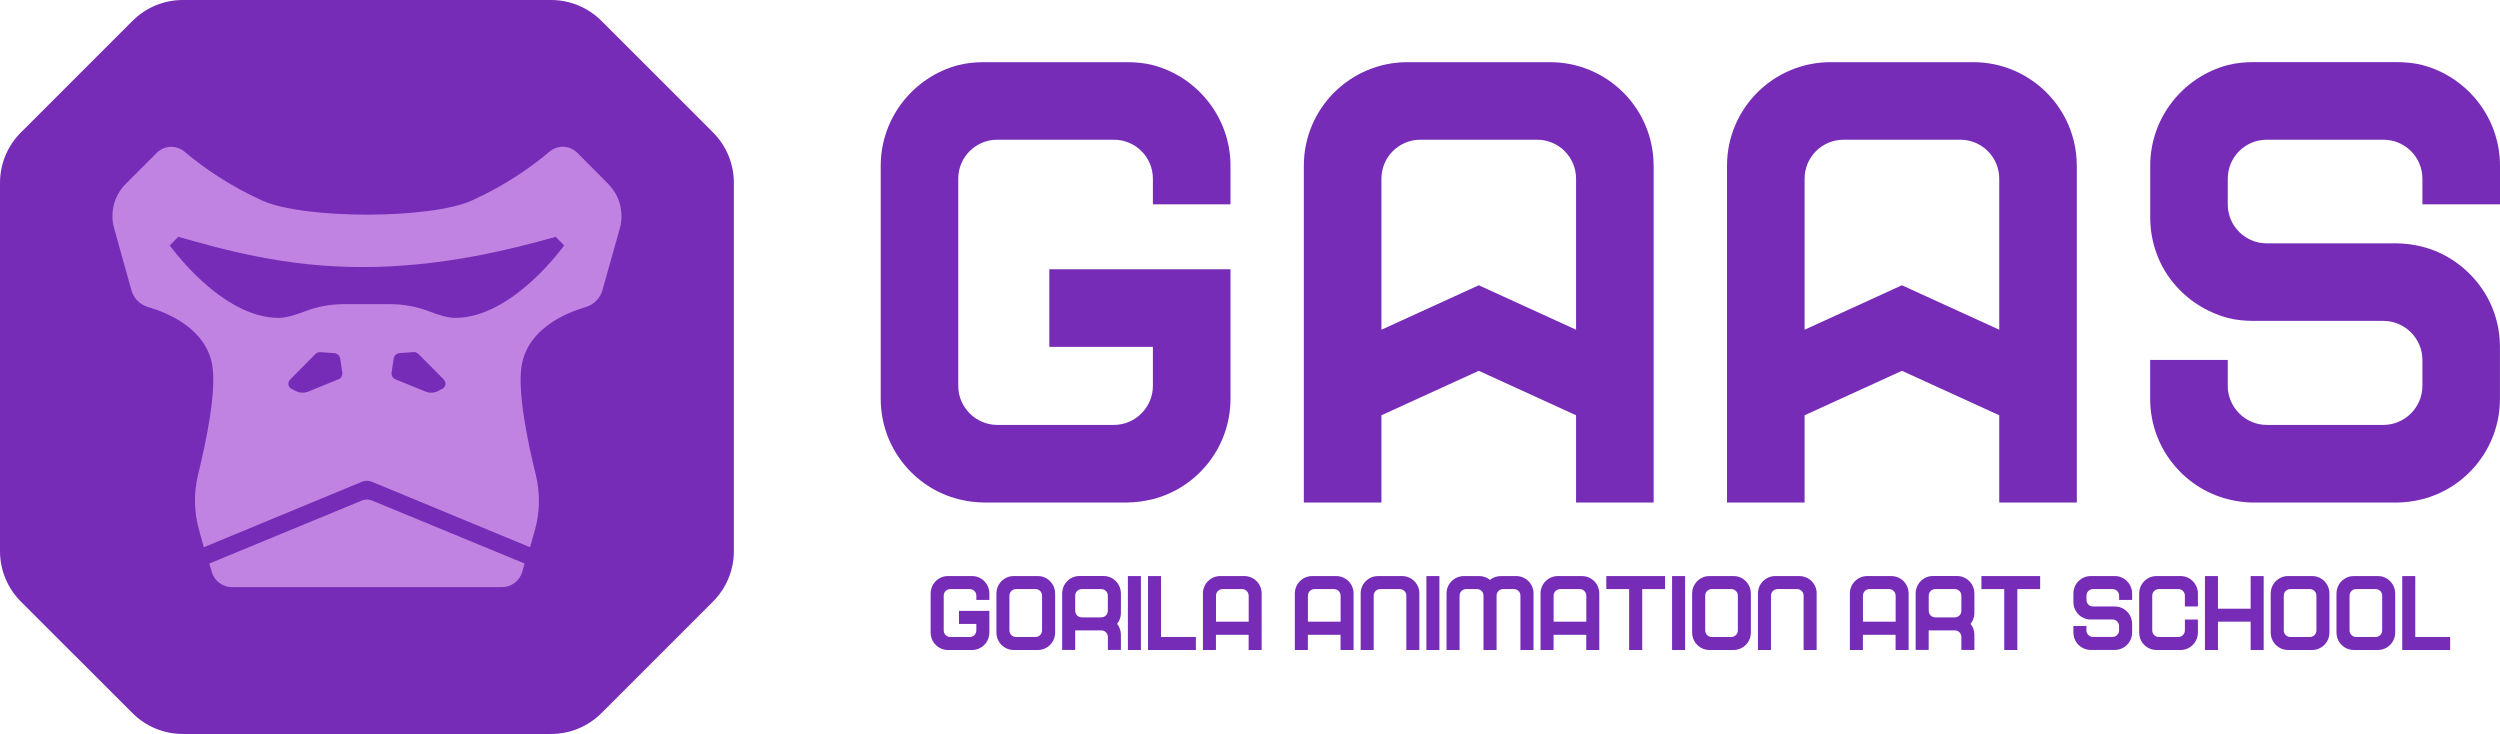 <svg xmlns="http://www.w3.org/2000/svg" id="Layer_1" viewBox="0 0 458.8 134.69"><defs><style>      .cls-1 {        fill: #c183e2;      }      .cls-2 {        fill: #762cb7;      }    </style></defs><g><path class="cls-2" d="M130.87,24.31L110.39,3.84c-2.46-2.45-5.78-3.84-9.25-3.84H33.55c-3.47,0-6.79,1.38-9.24,3.84-7.53,7.52-12.97,12.95-20.49,20.48-2.45,2.45-3.82,5.77-3.82,9.24v67.59c0,3.46,1.37,6.79,3.82,9.24,7.52,7.52,12.96,12.96,20.49,20.48,2.45,2.45,5.77,3.83,9.24,3.83h67.58c3.47,0,6.79-1.37,9.25-3.83l20.48-20.48c2.45-2.45,3.82-5.78,3.82-9.25V33.55c0-3.46-1.37-6.79-3.82-9.24Z"></path><g><path class="cls-1" d="M96.27,103.42l-.42,1.5c-.47,1.67-1.99,2.83-3.73,2.83h-49.56c-1.72,0-3.26-1.16-3.71-2.85l-.44-1.48,28.03-11.57c.58-.24,1.23-.24,1.81,0l28.03,11.57Z"></path><path class="cls-1" d="M111.63,33.76l-5.69-5.72c-1.39-1.4-3.59-1.48-5.1-.2-3.41,2.88-8.13,6.18-14.23,8.95-7.65,3.47-30.86,3.47-38.54,0-6.06-2.76-10.78-6.06-14.19-8.94-1.51-1.27-3.71-1.2-5.11.2l-5.72,5.72c-2.1,2.13-2.93,5.25-2.1,8.15l3.17,11.35c.42,1.48,1.57,2.67,3.08,3.08,3.71,1.1,10.67,4,11.77,10.79.77,4.86-1.19,14.17-2.61,19.92-.83,3.38-.77,6.88.18,10.23l.86,3.14,29.03-12.02c.58-.24,1.23-.24,1.81,0l29.03,12.02.89-3.14c.95-3.35.98-6.85.15-10.23-1.42-5.75-3.38-15.06-2.58-19.92,1.1-6.79,8.04-9.7,11.77-10.79,1.48-.44,2.63-1.59,3.05-3.08l3.2-11.35c.8-2.91,0-6.02-2.13-8.15ZM62.12,69.6l-5.37,2.19c-.68.33-1.45.36-2.16.12-.39-.21-.8-.41-1.22-.62-.03-.03-.39-.27-.44-.74-.06-.5.27-.83.3-.89l4.59-4.62c.24-.3.59-.41.95-.41l2.55.18c.59.03,1.04.47,1.13,1.07l.36,2.46c.09.56-.21,1.07-.68,1.27ZM81.3,71.29c-.42.21-.83.41-1.22.62-.71.24-1.48.21-2.16-.12l-5.37-2.19c-.47-.21-.77-.71-.68-1.27l.36-2.46c.09-.59.53-1.04,1.13-1.07l2.55-.18c.36,0,.71.12.95.41l4.59,4.62c.03.06.36.39.3.89-.06.47-.41.71-.44.74ZM83.52,58.34c-1.33,0-3.14-.56-4.65-1.16-2.31-.89-4.74-1.36-7.23-1.36h-8.6c-2.46,0-4.89.47-7.2,1.36-1.54.59-3.32,1.16-4.68,1.16-10.58,0-20.01-13.31-20.01-13.31l1.57-1.57c8.43,2.38,19.49,5.54,33.74,5.55,14.37.01,27.04-3.16,35.51-5.55.52.52,1.05,1.05,1.57,1.57,0,0-9.43,13.31-20.01,13.31Z"></path></g></g><g><g><path class="cls-2" d="M225.82,30.42v7.08h-14.24v-4.7c0-4-3.23-7.16-7.16-7.16h-21.4c-3.93,0-7.16,3.16-7.16,7.16v38.02c0,3.93,3.23,7.16,7.16,7.16h21.4c3.93,0,7.16-3.23,7.16-7.16v-7.16h-19.01v-14.24h33.25v23.78c0,8.85-6.08,16.32-14.24,18.4-1.54.38-3.16.62-4.77.62h-26.17c-1.62,0-3.23-.23-4.77-.62-8.16-2.08-14.24-9.54-14.24-18.4V30.42c0-8.85,6.08-16.32,14.24-18.47,1.54-.39,3.16-.54,4.77-.54h26.17c1.62,0,3.23.15,4.77.54,8.16,2.15,14.24,9.62,14.24,18.47Z"></path><path class="cls-2" d="M303.48,30.42v61.8h-14.24v-16.01l-17.86-8.16-17.86,8.16v16.01h-14.24V30.42c0-10.54,8.54-19.01,19.01-19.01h26.17c10.47,0,19.01,8.47,19.01,19.01ZM289.24,32.8c0-4-3.23-7.16-7.16-7.16h-21.4c-3.93,0-7.16,3.16-7.16,7.16v27.71l16.01-7.31,1.85-.85,1.85.85,16.01,7.31v-27.71Z"></path><path class="cls-2" d="M381.14,30.42v61.8h-14.24v-16.01l-17.86-8.16-17.86,8.16v16.01h-14.24V30.42c0-10.54,8.54-19.01,19.01-19.01h26.17c10.47,0,19.01,8.47,19.01,19.01ZM366.9,32.8c0-4-3.23-7.16-7.16-7.16h-21.4c-3.93,0-7.16,3.16-7.16,7.16v27.71l16.01-7.31,1.85-.85,1.85.85,16.01,7.31v-27.71Z"></path><path class="cls-2" d="M458.8,30.42v7.08h-14.24v-4.7c0-4-3.23-7.16-7.16-7.16h-21.4c-3.93,0-7.16,3.16-7.16,7.16v4.7c0,4,3.23,7.16,7.16,7.16h23.78c1.62,0,3.23.23,4.77.62,4,1,7.54,3.39,10.08,6.54,2.62,3.23,4.16,7.39,4.16,11.85v9.54c0,8.85-6.08,16.32-14.24,18.4-1.54.38-3.16.62-4.77.62h-26.17c-1.62,0-3.23-.23-4.77-.62-8.16-2.08-14.24-9.54-14.24-18.4v-7.16h14.24v4.77c0,3.93,3.23,7.16,7.16,7.16h21.4c3.93,0,7.16-3.23,7.16-7.16v-4.77c0-3.93-3.23-7.16-7.16-7.16h-23.78c-1.62,0-3.23-.15-4.77-.54-4-1.08-7.54-3.39-10.08-6.54-2.62-3.23-4.16-7.39-4.16-11.93v-9.47c0-8.85,6.08-16.32,14.24-18.47,1.54-.39,3.16-.54,4.77-.54h26.17c1.62,0,3.23.15,4.77.54,8.16,2.15,14.24,9.62,14.24,18.47Z"></path></g><g><path class="cls-2" d="M181.57,108.91v1.19h-2.39v-.79c0-.67-.54-1.2-1.2-1.2h-3.59c-.66,0-1.2.53-1.2,1.2v6.39c0,.66.54,1.2,1.2,1.2h3.59c.66,0,1.2-.54,1.2-1.2v-1.2h-3.19v-2.39h5.58v3.99c0,1.49-1.02,2.74-2.39,3.09-.26.06-.53.1-.8.1h-4.4c-.27,0-.54-.04-.8-.1-1.37-.35-2.39-1.6-2.39-3.09v-7.19c0-1.49,1.02-2.74,2.39-3.1.26-.06.53-.09.8-.09h4.4c.27,0,.54.03.8.09,1.37.36,2.39,1.62,2.39,3.1Z"></path><path class="cls-2" d="M193.64,108.91v7.19c0,1.49-1.02,2.74-2.39,3.09-.26.06-.53.1-.8.1h-4.4c-.27,0-.54-.04-.8-.1-1.37-.35-2.39-1.6-2.39-3.09v-7.19c0-1.49,1.02-2.74,2.39-3.1.26-.06.53-.09.8-.09h4.4c.27,0,.54.03.8.09,1.37.36,2.39,1.62,2.39,3.1ZM191.24,109.31c0-.67-.54-1.2-1.2-1.2h-3.59c-.66,0-1.2.53-1.2,1.2v6.39c0,.66.54,1.2,1.2,1.2h3.59c.66,0,1.2-.54,1.2-1.2v-6.39Z"></path><path class="cls-2" d="M205.71,108.91v3.59c0,.75-.26,1.45-.7,1.99.44.56.7,1.24.7,2v2.79h-2.39v-2.39c0-.67-.54-1.2-1.2-1.2h-4.8v3.59h-2.39v-10.38c0-1.49,1.02-2.74,2.39-3.1.26-.06.53-.09.8-.09h4.4c.27,0,.54.03.8.09,1.37.36,2.39,1.62,2.39,3.1ZM203.31,109.31c0-.67-.54-1.2-1.2-1.2h-3.59c-.66,0-1.2.53-1.2,1.2v2.79c0,.66.54,1.2,1.2,1.2h3.59c.66,0,1.2-.54,1.2-1.2v-2.79Z"></path><path class="cls-2" d="M206.99,105.72h2.39v13.57h-2.39v-13.57Z"></path><path class="cls-2" d="M213.07,116.9h6.4v2.39h-8.79v-13.57h2.39v11.18Z"></path><path class="cls-2" d="M231.54,108.91v10.38h-2.39v-2.79h-6v2.79h-2.39v-10.38c0-1.77,1.43-3.19,3.19-3.19h4.4c1.76,0,3.19,1.42,3.19,3.19ZM229.15,109.31c0-.67-.54-1.2-1.2-1.2h-3.59c-.66,0-1.2.53-1.2,1.2v4.78h6v-4.78Z"></path><path class="cls-2" d="M248.41,108.91v10.38h-2.39v-2.79h-6v2.79h-2.39v-10.38c0-1.77,1.43-3.19,3.19-3.19h4.4c1.76,0,3.19,1.42,3.19,3.19ZM246.02,109.31c0-.67-.54-1.2-1.2-1.2h-3.59c-.66,0-1.2.53-1.2,1.2v4.78h6v-4.78Z"></path><path class="cls-2" d="M260.48,108.91v10.38h-2.39v-9.98c0-.67-.54-1.2-1.2-1.2h-3.59c-.66,0-1.2.53-1.2,1.2v9.98h-2.39v-10.38c0-1.77,1.43-3.19,3.19-3.19h4.4c1.76,0,3.19,1.42,3.19,3.19Z"></path><path class="cls-2" d="M261.77,105.72h2.39v13.57h-2.39v-13.57Z"></path><path class="cls-2" d="M281.43,108.91v10.38h-2.4v-9.98c0-.67-.53-1.2-1.19-1.2h-2c-.66,0-1.19.53-1.19,1.2v9.98h-2.4v-9.98c0-.67-.53-1.2-1.19-1.2h-2c-.66,0-1.2.53-1.2,1.2v9.98h-2.39v-10.38c0-1.77,1.43-3.19,3.19-3.19h2.79c.76,0,1.46.26,2,.7.54-.44,1.24-.7,1.99-.7h2.81c1.76,0,3.19,1.42,3.19,3.19Z"></path><path class="cls-2" d="M293.5,108.91v10.38h-2.39v-2.79h-6v2.79h-2.39v-10.38c0-1.77,1.43-3.19,3.19-3.19h4.4c1.76,0,3.19,1.42,3.19,3.19ZM291.11,109.31c0-.67-.54-1.2-1.2-1.2h-3.59c-.66,0-1.2.53-1.2,1.2v4.78h6v-4.78Z"></path><path class="cls-2" d="M301.38,105.72h4.19v2.39h-4.19v11.18h-2.4v-11.18h-4.19v-2.39h6.59Z"></path><path class="cls-2" d="M306.86,105.72h2.39v13.57h-2.39v-13.57Z"></path><path class="cls-2" d="M321.32,108.91v7.19c0,1.49-1.02,2.74-2.39,3.09-.26.06-.53.1-.8.1h-4.4c-.27,0-.54-.04-.8-.1-1.37-.35-2.39-1.6-2.39-3.09v-7.19c0-1.49,1.02-2.74,2.39-3.1.26-.06.53-.09.8-.09h4.4c.27,0,.54.03.8.09,1.37.36,2.39,1.62,2.39,3.1ZM318.93,109.31c0-.67-.54-1.2-1.2-1.2h-3.59c-.66,0-1.2.53-1.2,1.2v6.39c0,.66.54,1.2,1.2,1.2h3.59c.66,0,1.2-.54,1.2-1.2v-6.39Z"></path><path class="cls-2" d="M333.39,108.91v10.38h-2.39v-9.98c0-.67-.54-1.2-1.2-1.2h-3.59c-.66,0-1.2.53-1.2,1.2v9.98h-2.39v-10.38c0-1.77,1.43-3.19,3.19-3.19h4.4c1.76,0,3.19,1.42,3.19,3.19Z"></path><path class="cls-2" d="M350.27,108.91v10.38h-2.39v-2.79h-6v2.79h-2.39v-10.38c0-1.77,1.43-3.19,3.19-3.19h4.4c1.76,0,3.19,1.42,3.19,3.19ZM347.88,109.31c0-.67-.54-1.2-1.2-1.2h-3.59c-.66,0-1.2.53-1.2,1.2v4.78h6v-4.78Z"></path><path class="cls-2" d="M362.34,108.91v3.59c0,.75-.26,1.45-.7,1.99.44.56.7,1.24.7,2v2.79h-2.39v-2.39c0-.67-.54-1.2-1.2-1.2h-4.8v3.59h-2.39v-10.38c0-1.49,1.02-2.74,2.39-3.1.26-.06.53-.09.8-.09h4.4c.27,0,.54.03.8.09,1.37.36,2.39,1.62,2.39,3.1ZM359.95,109.31c0-.67-.54-1.2-1.2-1.2h-3.59c-.66,0-1.2.53-1.2,1.2v2.79c0,.66.54,1.2,1.2,1.2h3.59c.66,0,1.2-.54,1.2-1.2v-2.79Z"></path><path class="cls-2" d="M370.22,105.72h4.19v2.39h-4.19v11.18h-2.4v-11.18h-4.19v-2.39h6.59Z"></path><path class="cls-2" d="M391.29,108.91v1.19h-2.39v-.79c0-.67-.54-1.2-1.2-1.2h-3.59c-.66,0-1.2.53-1.2,1.2v.79c0,.67.54,1.2,1.2,1.2h3.99c.27,0,.54.04.8.1.67.17,1.27.57,1.69,1.1.44.54.7,1.24.7,1.99v1.6c0,1.49-1.02,2.74-2.39,3.09-.26.06-.53.1-.8.1h-4.4c-.27,0-.54-.04-.8-.1-1.37-.35-2.39-1.6-2.39-3.09v-1.2h2.39v.8c0,.66.54,1.2,1.2,1.2h3.59c.66,0,1.2-.54,1.2-1.2v-.8c0-.66-.54-1.2-1.2-1.2h-3.99c-.27,0-.54-.02-.8-.09-.67-.18-1.27-.57-1.69-1.1-.44-.54-.7-1.24-.7-2v-1.59c0-1.49,1.02-2.74,2.39-3.1.26-.06.53-.09.8-.09h4.4c.27,0,.54.03.8.09,1.37.36,2.39,1.62,2.39,3.1Z"></path><path class="cls-2" d="M403.36,108.91v2.39h-2.39v-1.99c0-.67-.54-1.2-1.2-1.2h-3.59c-.66,0-1.2.53-1.2,1.2v6.39c0,.66.54,1.2,1.2,1.2h3.59c.66,0,1.2-.54,1.2-1.2v-2h2.39v2.4c0,1.49-1.02,2.74-2.39,3.09-.26.06-.53.1-.8.1h-4.4c-.27,0-.54-.04-.8-.1-1.37-.35-2.39-1.6-2.39-3.09v-7.19c0-1.49,1.02-2.74,2.39-3.1.26-.06.53-.09.8-.09h4.4c.27,0,.54.03.8.09,1.37.36,2.39,1.62,2.39,3.1Z"></path><path class="cls-2" d="M413.04,105.72h2.39v13.57h-2.39v-5.2h-6v5.2h-2.39v-13.57h2.39v5.99h6v-5.99Z"></path><path class="cls-2" d="M427.5,108.91v7.19c0,1.49-1.02,2.74-2.39,3.09-.26.06-.53.1-.8.1h-4.4c-.27,0-.54-.04-.8-.1-1.37-.35-2.39-1.6-2.39-3.09v-7.19c0-1.49,1.02-2.74,2.39-3.1.26-.06.53-.09.8-.09h4.4c.27,0,.54.03.8.09,1.37.36,2.39,1.62,2.39,3.1ZM425.11,109.31c0-.67-.54-1.2-1.2-1.2h-3.59c-.66,0-1.2.53-1.2,1.2v6.39c0,.66.54,1.2,1.2,1.2h3.59c.66,0,1.2-.54,1.2-1.2v-6.39Z"></path><path class="cls-2" d="M439.57,108.91v7.19c0,1.49-1.02,2.74-2.39,3.09-.26.06-.53.1-.8.1h-4.4c-.27,0-.54-.04-.8-.1-1.37-.35-2.39-1.6-2.39-3.09v-7.19c0-1.49,1.02-2.74,2.39-3.1.26-.06.53-.09.8-.09h4.4c.27,0,.54.03.8.09,1.37.36,2.39,1.62,2.39,3.1ZM437.18,109.31c0-.67-.54-1.2-1.2-1.2h-3.59c-.66,0-1.2.53-1.2,1.2v6.39c0,.66.54,1.2,1.2,1.2h3.59c.66,0,1.2-.54,1.2-1.2v-6.39Z"></path><path class="cls-2" d="M443.25,116.9h6.4v2.39h-8.79v-13.57h2.39v11.18Z"></path></g></g></svg>
